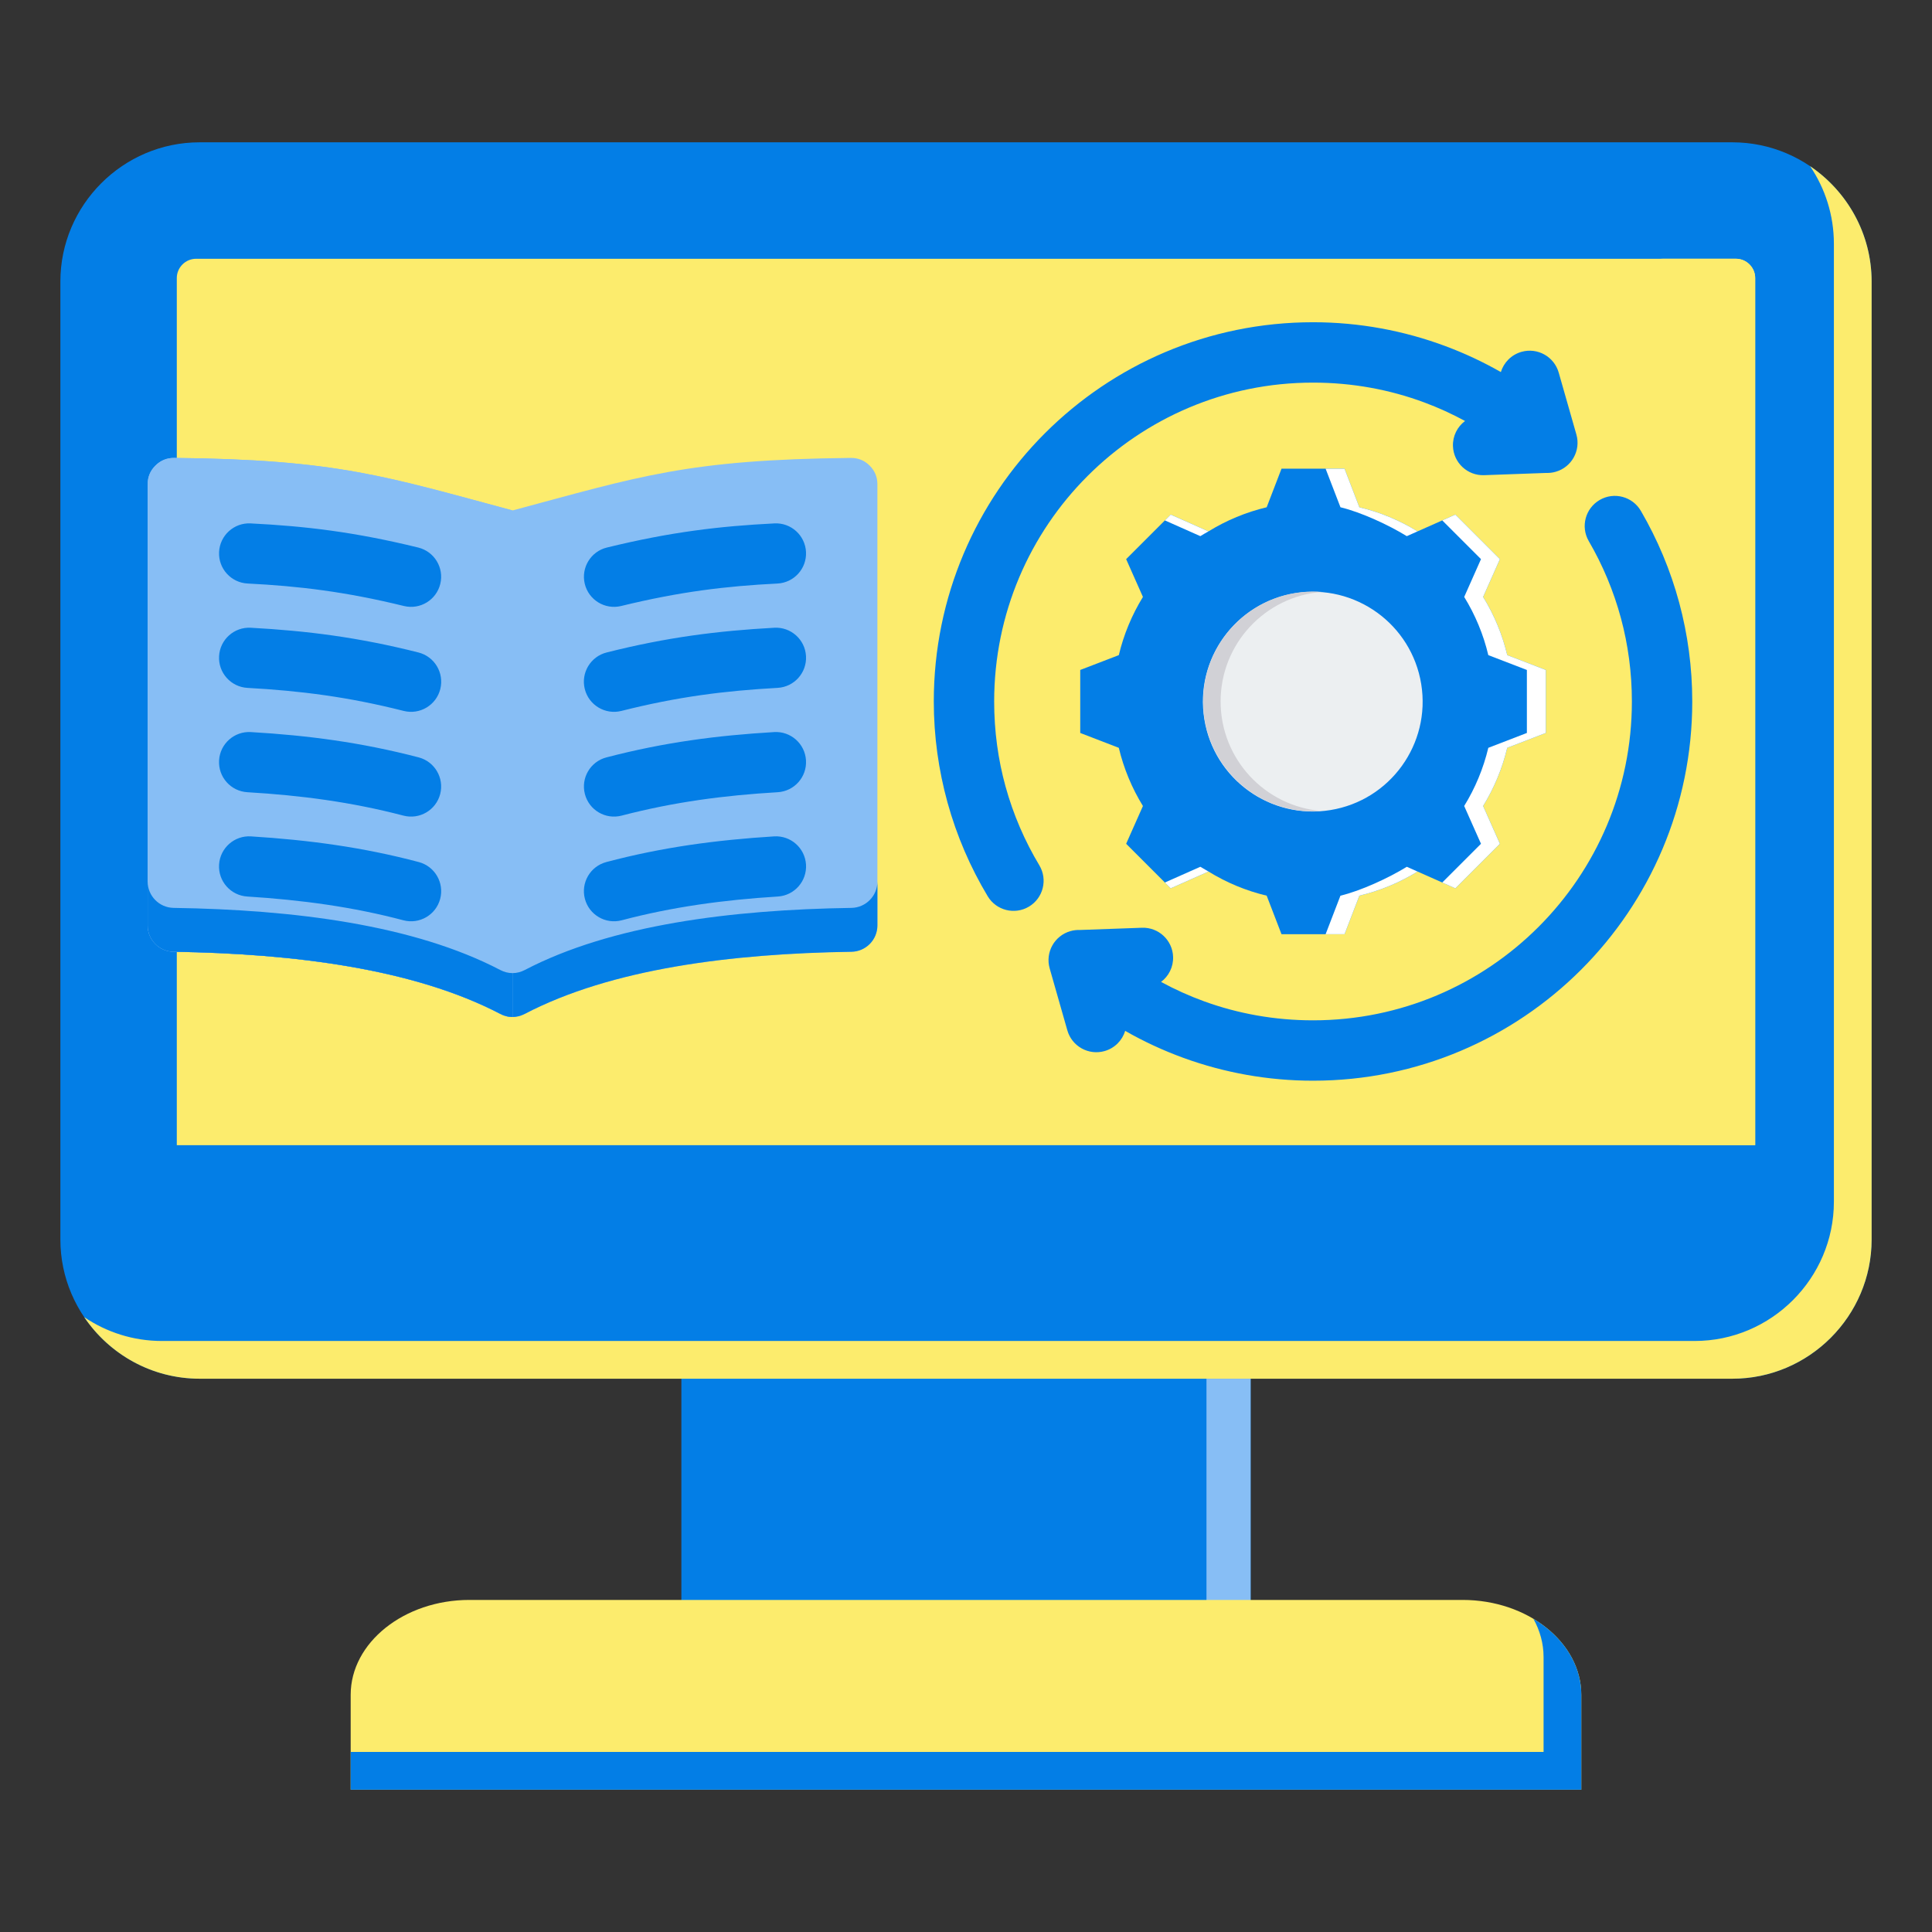 <svg width="100" height="100" viewBox="0 0 100 100" fill="none" xmlns="http://www.w3.org/2000/svg">
<rect x="0" y="0" width="100" height="100" fill="#333333" stroke="none"/>
<path fill-rule="evenodd" clip-rule="evenodd" d="M35.268 68.696H64.732V85.479H35.268V68.696Z" fill="#037EE6"/>
<path fill-rule="evenodd" clip-rule="evenodd" d="M62.447 68.696H64.732V85.479H62.447V68.696Z" fill="#87BEF5"/>
<path fill-rule="evenodd" clip-rule="evenodd" d="M18.151 92.634H81.848V87.723C81.848 85.022 79.083 82.812 75.702 82.812H24.297C20.917 82.812 18.151 85.022 18.151 87.723V92.634Z" fill="#FCEC6D"/>
<path fill-rule="evenodd" clip-rule="evenodd" d="M18.151 92.634H81.848V87.723C81.848 86.118 80.871 84.686 79.369 83.789C79.707 84.396 79.895 85.066 79.895 85.77V90.681H18.151V92.634Z" fill="#037EE6"/>
<path fill-rule="evenodd" clip-rule="evenodd" d="M10.332 7.366H89.668C93.632 7.366 96.875 10.61 96.875 14.573V64.155C96.875 68.119 93.632 71.362 89.668 71.362H10.332C6.368 71.362 3.125 68.119 3.125 64.155V14.573C3.125 10.61 6.368 7.366 10.332 7.366Z" fill="#037EE6"/>
<path fill-rule="evenodd" clip-rule="evenodd" d="M93.689 8.6C95.607 9.898 96.875 12.095 96.875 14.573V64.155C96.875 68.118 93.632 71.362 89.668 71.362H10.333C7.854 71.362 5.658 70.094 4.359 68.175C5.51 68.953 6.894 69.409 8.379 69.409H87.715C91.679 69.409 94.922 66.165 94.922 62.201V12.62C94.922 11.134 94.467 9.75 93.689 8.6Z" fill="#FCEC6D"/>
<path fill-rule="evenodd" clip-rule="evenodd" d="M10.151 13.394H89.848C90.398 13.394 90.848 13.844 90.848 14.393V59.274H9.151V14.393C9.151 13.843 9.601 13.394 10.151 13.394Z" fill="#FCEC6D"/>
<path fill-rule="evenodd" clip-rule="evenodd" d="M85.942 13.393H89.849C90.399 13.393 90.848 13.843 90.848 14.392V59.273H86.942V14.392C86.942 13.843 86.492 13.393 85.942 13.393Z" fill="#FCEC6D"/>
<path fill-rule="evenodd" clip-rule="evenodd" d="M75.83 21.79C75.156 21.424 74.454 21.103 73.728 20.833C71.944 20.168 70.002 19.804 67.962 19.804C63.404 19.804 59.278 21.651 56.292 24.638C53.305 27.624 51.458 31.75 51.458 36.308C51.458 37.846 51.663 39.322 52.047 40.712C52.448 42.161 53.04 43.53 53.797 44.79C54.238 45.528 53.998 46.484 53.259 46.926C52.521 47.367 51.565 47.127 51.123 46.389C50.225 44.892 49.52 43.264 49.044 41.542C48.581 39.864 48.333 38.108 48.333 36.308C48.333 30.887 50.53 25.98 54.082 22.428C57.634 18.876 62.542 16.679 67.962 16.679C70.361 16.679 72.671 17.116 74.815 17.915C75.812 18.287 76.772 18.737 77.684 19.258C77.834 18.769 78.221 18.363 78.75 18.212C79.58 17.976 80.443 18.457 80.679 19.287L81.594 22.492C81.829 23.321 81.348 24.184 80.519 24.42C80.358 24.466 80.195 24.485 80.037 24.479L76.816 24.595C75.957 24.625 75.235 23.953 75.205 23.093C75.186 22.564 75.435 22.086 75.83 21.79ZM58.239 53.358C59.2 53.907 60.213 54.377 61.269 54.761C63.366 55.522 65.62 55.937 67.962 55.937C73.382 55.937 78.29 53.74 81.842 50.188C85.394 46.636 87.591 41.728 87.591 36.308C87.591 34.544 87.356 32.83 86.916 31.196C86.463 29.514 85.791 27.919 84.932 26.445C84.5 25.7 83.546 25.445 82.802 25.877C82.057 26.308 81.802 27.262 82.234 28.007C82.954 29.244 83.519 30.584 83.901 32.002C84.269 33.37 84.466 34.814 84.466 36.308C84.466 40.866 82.619 44.992 79.632 47.978C76.646 50.965 72.52 52.812 67.962 52.812C65.976 52.812 64.08 52.466 62.331 51.831C61.558 51.55 60.811 51.213 60.096 50.824C60.49 50.529 60.738 50.052 60.719 49.522C60.689 48.663 59.967 47.99 59.108 48.02L55.888 48.136C55.728 48.13 55.566 48.149 55.405 48.195C54.576 48.431 54.094 49.295 54.331 50.124L55.245 53.329C55.481 54.158 56.344 54.639 57.174 54.403C57.702 54.253 58.089 53.847 58.239 53.358Z" fill="#037EE6"/>
<path fill-rule="evenodd" clip-rule="evenodd" d="M70.361 26.256C71.425 26.509 72.441 26.93 73.372 27.504L75.329 26.635L77.635 28.941L76.766 30.897C77.34 31.828 77.761 32.844 78.014 33.909L80.011 34.677V37.938L78.014 38.707C77.761 39.77 77.339 40.786 76.766 41.718L77.635 43.674L75.329 45.98L73.373 45.112C72.442 45.685 71.425 46.107 70.361 46.36L69.593 48.356H66.331L65.563 46.36C64.499 46.107 63.483 45.685 62.552 45.111L60.595 45.98L58.289 43.674L59.158 41.719C58.584 40.787 58.163 39.771 57.909 38.707L55.913 37.938V34.677L57.91 33.909C58.163 32.845 58.585 31.828 59.158 30.897L58.289 28.941L60.595 26.635L62.552 27.504C63.483 26.93 64.499 26.509 65.563 26.256L66.331 24.259H69.593L70.361 26.256Z" fill="#037EE6"/>
<path fill-rule="evenodd" clip-rule="evenodd" d="M62.552 45.111L60.595 45.98L60.294 45.679L62.128 44.864C62.268 44.95 62.409 45.032 62.552 45.111ZM70.361 26.256C71.425 26.509 72.441 26.93 73.373 27.504L72.816 27.751C71.885 27.177 70.445 26.509 69.382 26.256L68.613 24.259H69.593L70.361 26.256ZM73.373 45.112C72.442 45.685 71.425 46.107 70.361 46.36L69.593 48.356H68.613L69.381 46.36C70.445 46.107 71.885 45.438 72.817 44.865L73.373 45.112ZM60.294 26.936L60.595 26.635L62.552 27.504C62.409 27.583 62.268 27.665 62.129 27.751L60.294 26.936ZM74.651 26.936L75.329 26.635L77.635 28.941L76.766 30.897C77.34 31.828 77.761 32.844 78.015 33.909L80.011 34.677V37.938L78.014 38.707C77.761 39.77 77.339 40.786 76.766 41.718L77.635 43.674L75.329 45.98L74.651 45.679L76.656 43.674L75.786 41.718C76.36 40.786 76.781 39.77 77.035 38.707L79.031 37.938V34.677L77.035 33.909C76.782 32.844 76.36 31.828 75.787 30.897L76.656 28.941L74.651 26.936Z" fill="white"/>
<path d="M68.859 41.93C71.959 41.428 74.065 38.507 73.562 35.407C73.06 32.306 70.139 30.201 67.039 30.703C63.939 31.206 61.833 34.127 62.336 37.227C62.838 40.327 65.759 42.433 68.859 41.93Z" fill="#ECEFF1"/>
<path fill-rule="evenodd" clip-rule="evenodd" d="M67.962 30.62C64.82 30.62 62.274 33.166 62.274 36.307C62.274 39.449 64.82 41.995 67.962 41.995C68.114 41.995 68.265 41.989 68.414 41.977C65.484 41.746 63.179 39.297 63.179 36.307C63.179 33.318 65.484 30.869 68.414 30.638C68.265 30.626 68.114 30.62 67.962 30.62Z" fill="#D1D1D6"/>
<path fill-rule="evenodd" clip-rule="evenodd" d="M44.038 23.702C35.566 23.786 33.064 24.67 26.529 26.421C19.993 24.67 17.492 23.786 9.019 23.702C8.642 23.698 8.315 23.831 8.047 24.097C7.778 24.362 7.643 24.687 7.643 25.065V47.9C7.643 48.643 8.242 49.251 8.985 49.263C15.217 49.357 21.415 50.139 25.898 52.48C26.305 52.693 26.751 52.693 27.159 52.48C31.641 50.139 37.839 49.357 44.072 49.263C44.815 49.252 45.414 48.643 45.414 47.9V25.065C45.414 24.687 45.278 24.362 45.01 24.097C44.742 23.831 44.416 23.698 44.038 23.702Z" fill="#87BEF5"/>
<path fill-rule="evenodd" clip-rule="evenodd" d="M7.643 45.629V47.901C7.643 48.644 8.242 49.252 8.985 49.263C15.217 49.358 21.415 50.14 25.898 52.48C26.305 52.693 26.751 52.693 27.159 52.48C31.642 50.14 37.84 49.358 44.072 49.263C44.815 49.252 45.414 48.644 45.414 47.901V45.629C45.414 46.372 44.815 46.98 44.072 46.992C37.839 47.086 31.641 47.868 27.159 50.209C26.751 50.421 26.305 50.421 25.898 50.209C21.415 47.868 15.217 47.086 8.985 46.992C8.242 46.98 7.643 46.373 7.643 45.629Z" fill="#037EE6"/>
<path fill-rule="evenodd" clip-rule="evenodd" d="M26.529 26.421C19.993 24.67 17.492 23.786 9.019 23.702C8.642 23.698 8.315 23.831 8.047 24.097C7.778 24.362 7.643 24.687 7.643 25.065V47.9C7.643 48.643 8.242 49.251 8.985 49.263C15.217 49.357 21.415 50.139 25.898 52.48C26.101 52.586 26.315 52.639 26.528 52.639V26.421H26.529Z" fill="#87BEF5"/>
<path fill-rule="evenodd" clip-rule="evenodd" d="M7.643 45.629V47.901C7.643 48.644 8.242 49.252 8.985 49.263C15.217 49.358 21.415 50.14 25.898 52.48C26.101 52.587 26.315 52.64 26.528 52.64V50.368C26.315 50.368 26.101 50.315 25.898 50.209C21.415 47.868 15.217 47.086 8.985 46.992C8.241 46.98 7.643 46.373 7.643 45.629Z" fill="#037EE6"/>
<path fill-rule="evenodd" clip-rule="evenodd" d="M31.385 44.619C30.552 44.839 30.055 45.691 30.274 46.524C30.493 47.356 31.346 47.853 32.178 47.634C33.485 47.288 34.798 47.025 36.138 46.826C37.491 46.625 38.857 46.491 40.26 46.404C41.12 46.35 41.773 45.609 41.719 44.749C41.665 43.89 40.924 43.237 40.065 43.291C38.561 43.385 37.109 43.527 35.686 43.737C34.249 43.951 32.825 44.237 31.385 44.619ZM20.88 47.634C21.712 47.853 22.565 47.356 22.784 46.524C23.003 45.691 22.506 44.839 21.673 44.619C20.233 44.237 18.809 43.951 17.372 43.738C15.949 43.527 14.497 43.385 12.993 43.291C12.134 43.237 11.393 43.89 11.339 44.75C11.285 45.609 11.938 46.35 12.798 46.404C14.201 46.492 15.567 46.626 16.92 46.826C18.26 47.025 19.572 47.288 20.88 47.634ZM20.91 31.367C21.746 31.569 22.588 31.055 22.79 30.219C22.992 29.383 22.478 28.542 21.642 28.339C19.994 27.937 18.539 27.66 17.143 27.467C15.745 27.274 14.397 27.163 12.969 27.091C12.109 27.05 11.38 27.714 11.339 28.574C11.299 29.433 11.963 30.163 12.822 30.203C14.148 30.27 15.405 30.374 16.716 30.556C18.028 30.737 19.386 30.994 20.91 31.367ZM20.898 36.798C21.734 37.007 22.581 36.499 22.79 35.663C22.999 34.827 22.491 33.98 21.655 33.771C20.102 33.378 18.659 33.098 17.236 32.895C15.829 32.695 14.441 32.572 12.981 32.492C12.121 32.445 11.386 33.103 11.339 33.963C11.292 34.822 11.951 35.558 12.81 35.605C14.17 35.679 15.47 35.795 16.796 35.984C18.106 36.17 19.445 36.431 20.898 36.798ZM20.886 42.217C21.718 42.432 22.568 41.932 22.784 41.1C22.999 40.267 22.499 39.417 21.667 39.201C20.164 38.81 18.731 38.526 17.308 38.319C15.891 38.112 14.469 37.979 12.987 37.892C12.127 37.841 11.389 38.497 11.339 39.356C11.288 40.216 11.944 40.954 12.804 41.005C14.192 41.087 15.528 41.212 16.868 41.407C18.202 41.601 19.524 41.862 20.886 42.217ZM31.415 28.34C30.579 28.542 30.066 29.384 30.268 30.22C30.47 31.055 31.312 31.569 32.148 31.367C33.672 30.995 35.029 30.737 36.342 30.556C37.653 30.375 38.909 30.27 40.236 30.204C41.095 30.163 41.759 29.434 41.719 28.574C41.678 27.714 40.949 27.05 40.089 27.091C38.66 27.163 37.312 27.274 35.915 27.468C34.519 27.66 33.063 27.937 31.415 28.34ZM31.403 33.771C30.567 33.98 30.059 34.827 30.268 35.663C30.477 36.499 31.324 37.007 32.16 36.798C33.613 36.431 34.951 36.17 36.261 35.983C37.588 35.794 38.888 35.679 40.248 35.604C41.107 35.557 41.766 34.822 41.719 33.962C41.672 33.103 40.937 32.444 40.077 32.492C38.617 32.572 37.229 32.695 35.822 32.895C34.398 33.098 32.956 33.378 31.403 33.771ZM31.391 39.202C30.558 39.417 30.058 40.267 30.274 41.1C30.489 41.932 31.339 42.432 32.172 42.217C33.533 41.863 34.855 41.601 36.189 41.407C37.529 41.212 38.865 41.087 40.254 41.005C41.113 40.954 41.769 40.216 41.718 39.357C41.668 38.497 40.93 37.841 40.071 37.892C38.588 37.98 37.166 38.112 35.749 38.319C34.327 38.526 32.894 38.81 31.391 39.202Z" fill="#037EE6"/>
</svg>
